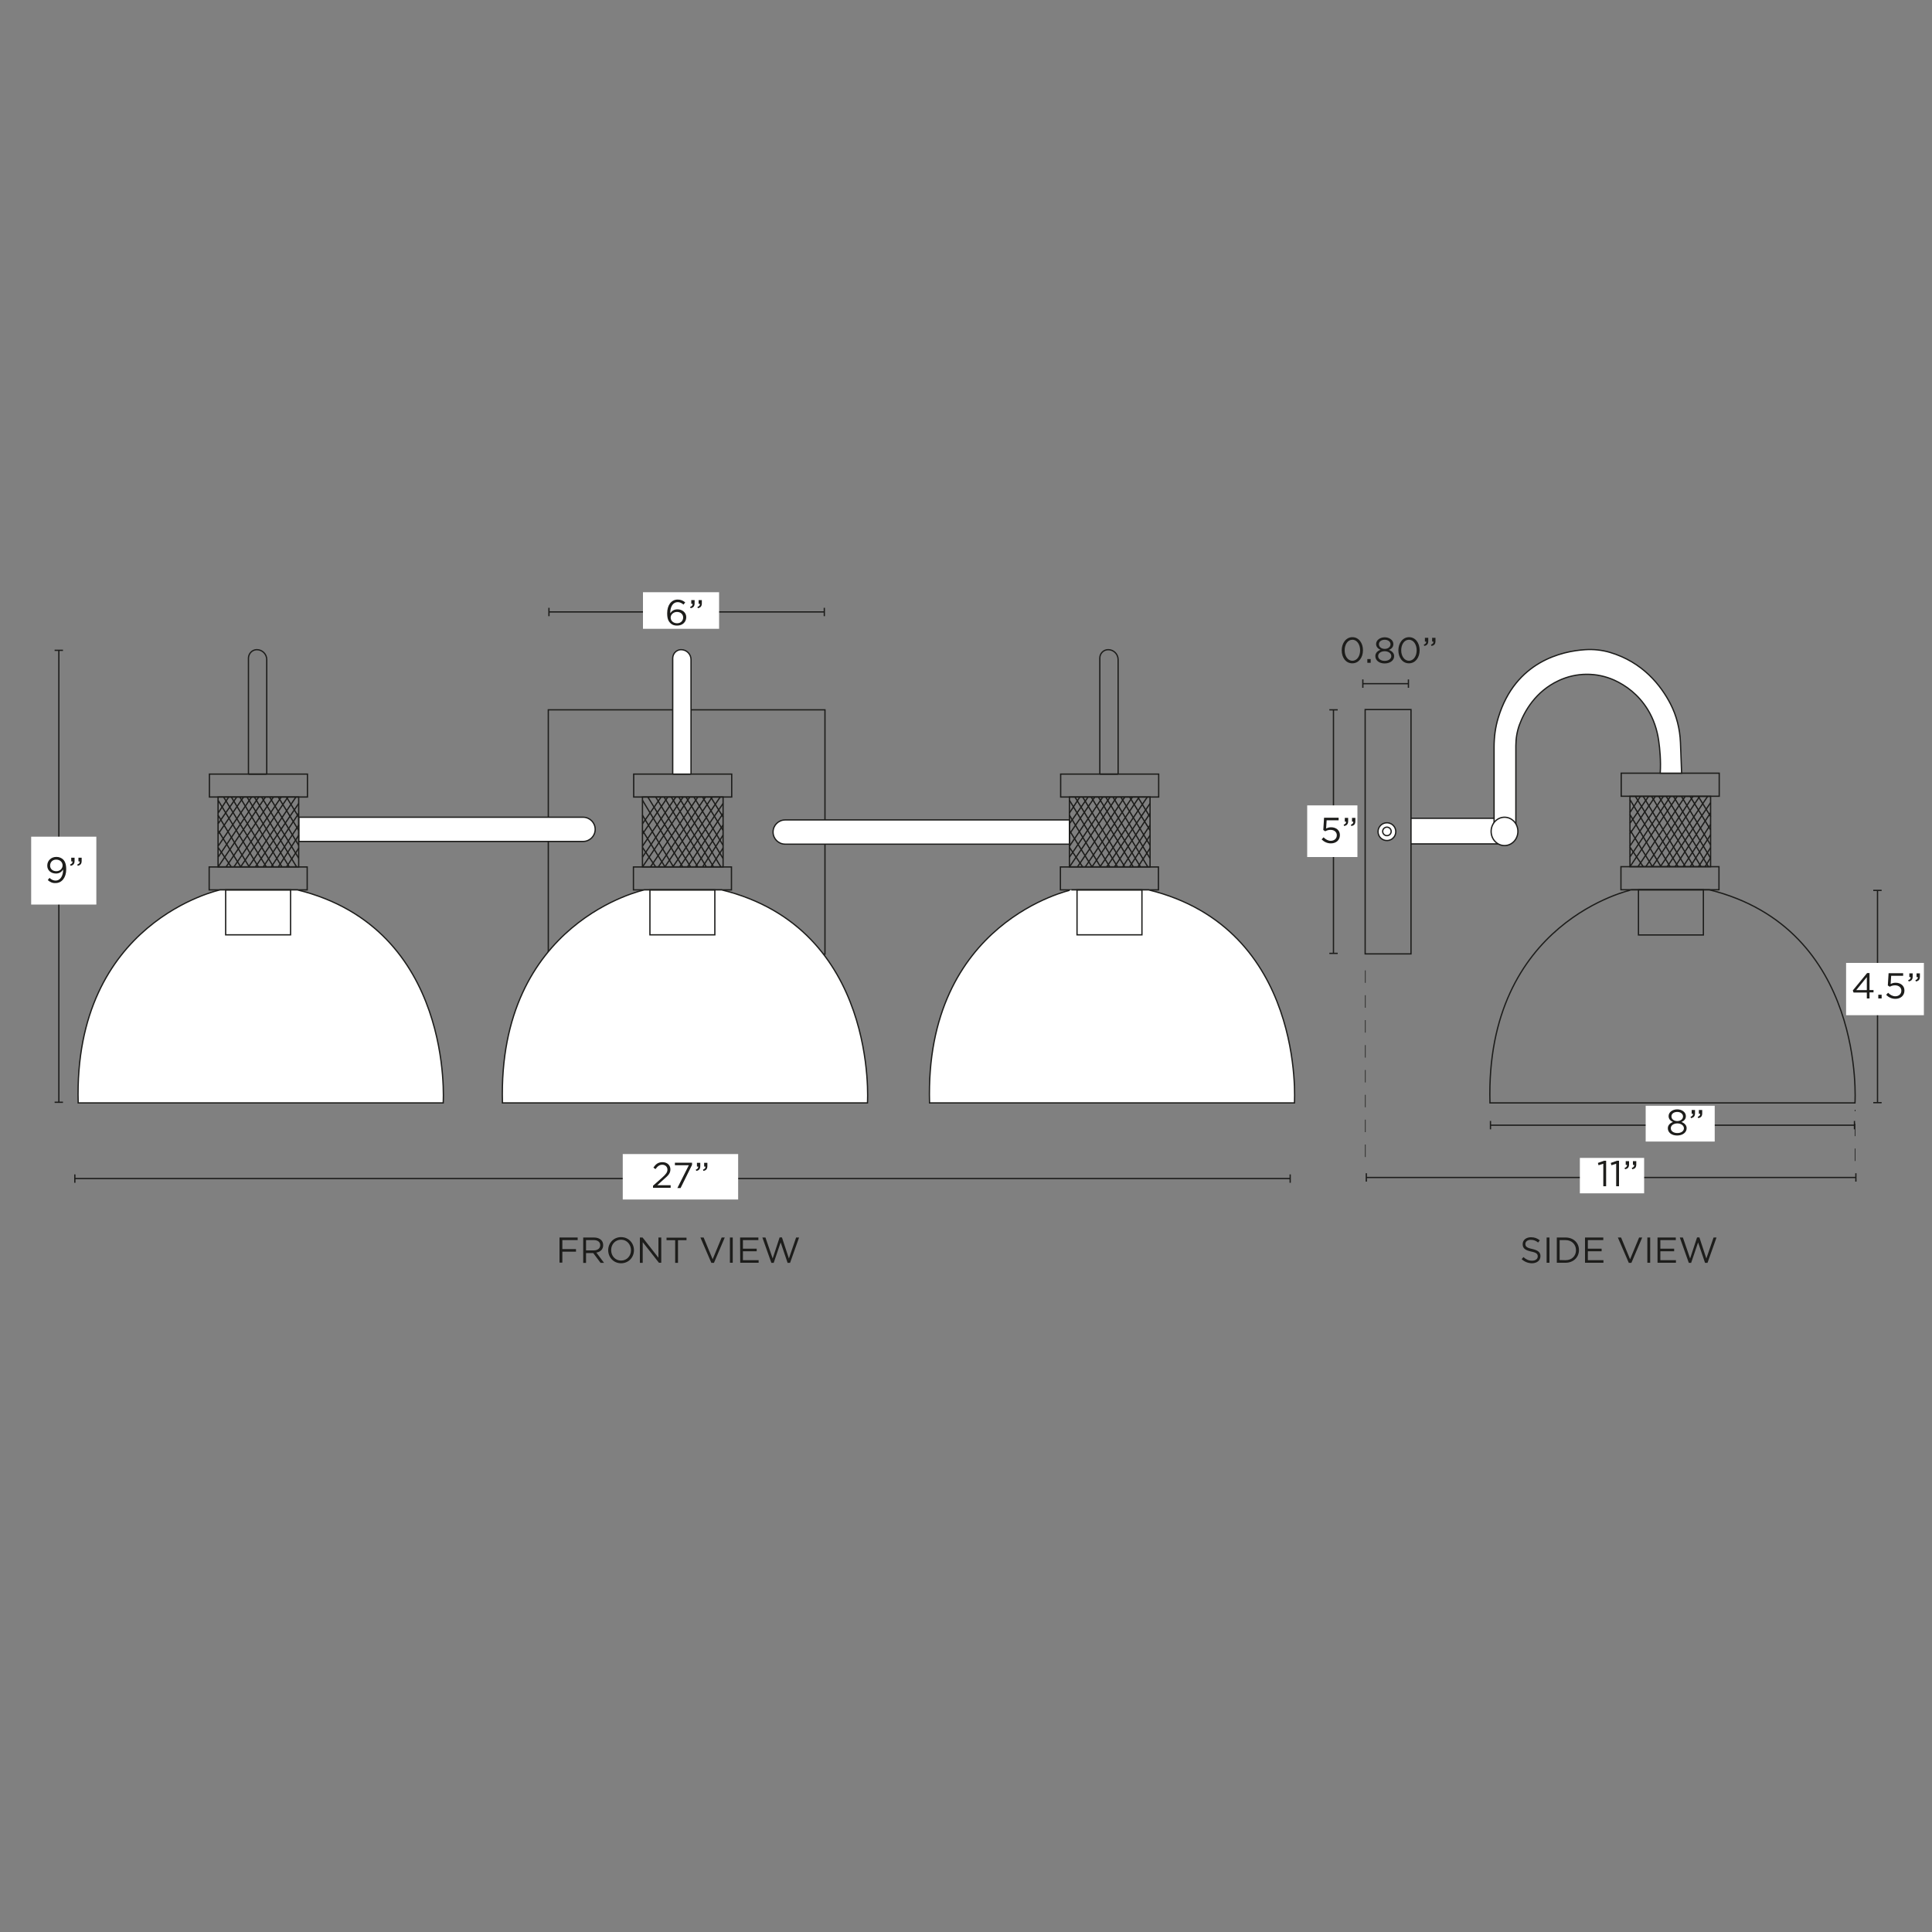 <svg xml:space="preserve" style="enable-background:new 0 0 1500 1500;" viewBox="0 0 1500 1500" height="1500px" width="1500px" y="0px" x="0px" xmlns:xlink="http://www.w3.org/1999/xlink" xmlns="http://www.w3.org/2000/svg" id="Capa_1" version="1.1">
<rect x="0" y="0" width="1500" height="1500" fill="#808080" stroke="none"/>
<style type="text/css">
	.st0{fill:#FFFFFF;stroke:#1D1D1B;stroke-miterlimit:10;}
	.st1{fill:none;stroke:#1D1D1B;stroke-miterlimit:10;}
	.st2{fill:#1D1D1B;}
	.st3{fill:#FFFFFF;}
</style>
<circle r="6.9" cy="645.7" cx="1076.8" class="st0"></circle>
<rect height="189.7" width="35.6" class="st1" y="550.9" x="1059.9"></rect>
<rect height="19.9" width="68.1" class="st0" y="635.3" x="1095.5"></rect>
<rect height="17.9" width="76.1" class="st1" y="600.3" x="1258.7"></rect>
<rect height="17.9" width="76.1" class="st1" y="672.9" x="1258.5"></rect>
<rect height="35.1" width="50.4" class="st1" y="690.8" x="1272.1"></rect>
<rect height="54.6" width="62.6" class="st1" y="618.3" x="1265.5"></rect>
<line y2="672.9" x2="1315.1" y1="618.3" x1="1282.3" class="st1"></line>
<line y2="672.9" x2="1320.7" y1="618.3" x1="1287.9" class="st1"></line>
<line y2="672.9" x2="1326.4" y1="618.3" x1="1293.7" class="st1"></line>
<line y2="666.1" x2="1328" y1="618.3" x1="1299.3" class="st1"></line>
<line y2="656" x2="1328.1" y1="618.5" x1="1305.6" class="st1"></line>
<line y2="644.3" x2="1328.1" y1="618.5" x1="1312.3" class="st1"></line>
<line y2="634" x2="1328.2" y1="618.3" x1="1318.5" class="st1"></line>
<line y2="618.3" x2="1275.8" y1="672.9" x1="1308.5" class="st1"></line>
<line y2="618.3" x2="1269.7" y1="672.9" x1="1302.9" class="st1"></line>
<line y2="620.8" x2="1265.5" y1="673.1" x1="1296.8" class="st1"></line>
<line y2="632.4" x2="1265.5" y1="672.9" x1="1289.6" class="st1"></line>
<line y2="644.3" x2="1265.5" y1="673.1" x1="1283.1" class="st1"></line>
<line y2="672.9" x2="1275.8" y1="657.7" x1="1265.5" class="st1"></line>
<line y2="618.5" x2="1279.8" y1="639.2" x1="1265.5" class="st1"></line>
<line y2="618.3" x2="1273.6" y1="630.8" x1="1265.5" class="st1"></line>
<line y2="618.3" x2="1291.4" y1="656.8" x1="1265.5" class="st1"></line>
<line y2="618.3" x2="1285.2" y1="647.3" x1="1265.5" class="st1"></line>
<line y2="618.1" x2="1297.1" y1="665.3" x1="1265.5" class="st1"></line>
<line y2="618.3" x2="1308.4" y1="672.9" x1="1271.7" class="st1"></line>
<line y2="618.3" x2="1302.2" y1="672.9" x1="1265.5" class="st1"></line>
<line y2="618.2" x2="1314.5" y1="672.9" x1="1277.8" class="st1"></line>
<line y2="618.3" x2="1325.8" y1="673" x1="1289" class="st1"></line>
<line y2="618.3" x2="1319.6" y1="673" x1="1282.8" class="st1"></line>
<line y2="623.2" x2="1328.1" y1="672.9" x1="1294.4" class="st1"></line>
<line y2="640.1" x2="1328.1" y1="673.1" x1="1306.6" class="st1"></line>
<line y2="631" x2="1328.1" y1="673.1" x1="1300.4" class="st1"></line>
<line y2="648.1" x2="1328.1" y1="673.1" x1="1312.1" class="st1"></line>
<line y2="658.1" x2="1328.1" y1="673.1" x1="1318.6" class="st1"></line>
<line y2="666.1" x2="1328" y1="673.1" x1="1323.7" class="st1"></line>
<path d="M1156.8,856.3h283.4c0,0,8.8-135.5-113.2-165.5h-60C1267,690.8,1152.9,715.2,1156.8,856.3L1156.8,856.3z" class="st1"></path>
<path d="M1179.7,562.7c3.8-10.3,12.4-25.9,30.5-34.3c13.7-6.4,29.4-6.5,43.2-0.3c8.7,4,18.5,10.8,25.9,22.8
	c4.5,7.3,7.3,15.6,8.5,24.2c0.9,6.3,1.8,15.5,1.2,25.2h16.6l-0.9-23.7c-0.4-10.5-3-20.9-7.8-30.2c-7.4-14.2-21.4-32.3-47-39.9
	c-6.1-1.8-12.6-2.5-19-2.1c-17.9,1.1-54.3,9-67.6,52.7c-2.3,7.4-3.3,15.1-3.3,22.9v60.3h16.9v-61.2
	C1176.9,573.4,1177.8,567.9,1179.7,562.7L1179.7,562.7z" class="st0"></path>
<ellipse ry="11" rx="10.4" cy="645.5" cx="1168.1" class="st0"></ellipse>
<circle r="3.3" cy="645.5" cx="1076.8" class="st0"></circle>
<g>
	<path d="M434.4,960.8h14.1v2h-11.9v7h10.6v2h-10.6v8.5h-2.2V960.8z" class="st2"></path>
	<path d="M452.8,960.8h8.4c2.4,0,4.3,0.7,5.6,2c1,1,1.5,2.3,1.5,3.9v0.1c0,3.2-2.2,5.2-5.3,5.7l6,8h-2.7l-5.7-7.6H455
		v7.6h-2.2V960.8L452.8,960.8z M461,970.8c2.9,0,5-1.5,5-4v-0.1c0-2.4-1.9-3.9-5-3.9h-6v8H461z" class="st2"></path>
	<path d="M472.2,970.7L472.2,970.7c0-5.5,4.1-10.2,10-10.2s10,4.7,10,10.1v0.1c0,5.4-4.1,10.1-10,10.1
		S472.2,976.1,472.2,970.7z M489.9,970.7L489.9,970.7c0-4.5-3.2-8.2-7.7-8.2s-7.7,3.6-7.7,8v0.1c0,4.5,3.2,8.1,7.7,8.1
		S489.9,975.1,489.9,970.7z" class="st2"></path>
	<path d="M496.8,960.8h2.1l12.3,15.7v-15.7h2.2v19.6h-1.8L499,964.4v16.1h-2.2L496.8,960.8L496.8,960.8z" class="st2"></path>
	<path d="M524.1,962.9h-6.6v-2H533v2h-6.6v17.6h-2.2V962.9z" class="st2"></path>
	<path d="M543.8,960.8h2.5l7,16.9l7-16.9h2.4l-8.4,19.7h-2L543.8,960.8L543.8,960.8z" class="st2"></path>
	<path d="M566.7,960.8h2.2v19.6h-2.2V960.8z" class="st2"></path>
	<path d="M574.6,960.8h14.2v2h-12v6.7h10.7v2h-10.7v6.9H589v2h-14.3L574.6,960.8L574.6,960.8z" class="st2"></path>
	<path d="M591.9,960.8h2.4l5.6,16.3l5.4-16.4h1.8l5.4,16.4l5.6-16.3h2.3l-7,19.7h-1.9l-5.4-15.9l-5.4,15.9h-1.8
		L591.9,960.8L591.9,960.8z" class="st2"></path>
</g>
<g>
	<path d="M1181.4,977.6l1.4-1.6c2,1.8,4,2.8,6.7,2.8s4.4-1.4,4.4-3.3v-0.1c0-1.8-1-2.9-5.1-3.7c-4.5-1-6.6-2.4-6.6-5.7
		v-0.1c0-3.1,2.7-5.3,6.4-5.3c2.9,0,4.9,0.8,6.9,2.4l-1.3,1.7c-1.8-1.5-3.6-2.1-5.7-2.1c-2.6,0-4.2,1.4-4.2,3.2v0.1
		c0,1.8,1,2.9,5.3,3.8c4.4,1,6.4,2.5,6.4,5.5v0.1c0,3.4-2.8,5.5-6.7,5.5C1186.3,980.7,1183.7,979.7,1181.4,977.6L1181.4,977.6z" class="st2"></path>
	<path d="M1200.8,960.8h2.2v19.6h-2.2V960.8z" class="st2"></path>
	<path d="M1208.7,960.8h6.8c6.2,0,10.4,4.2,10.4,9.7v0.1c0,5.5-4.3,9.8-10.4,9.8h-6.8V960.8z M1215.5,978.4
		c5,0,8.1-3.4,8.1-7.7v-0.1c0-4.3-3.2-7.8-8.1-7.8h-4.6v15.5L1215.5,978.4L1215.5,978.4z" class="st2"></path>
	<path d="M1230.6,960.8h14.2v2h-12v6.7h10.7v2h-10.7v6.9h12.1v2h-14.3V960.8L1230.6,960.8z" class="st2"></path>
	<path d="M1256.1,960.8h2.5l7,16.9l7-16.9h2.4l-8.4,19.7h-2L1256.1,960.8L1256.1,960.8z" class="st2"></path>
	<path d="M1279,960.8h2.2v19.6h-2.2V960.8z" class="st2"></path>
	<path d="M1286.9,960.8h14.2v2h-12v6.7h10.7v2h-10.7v6.9h12.1v2h-14.3V960.8L1286.9,960.8z" class="st2"></path>
	<path d="M1304.2,960.8h2.4l5.6,16.3l5.4-16.4h1.8l5.4,16.4l5.6-16.3h2.3l-7,19.7h-1.9l-5.4-15.9l-5.4,15.9h-1.8
		L1304.2,960.8L1304.2,960.8z" class="st2"></path>
</g>
<g>
	<line y2="915" x2="1001.7" y1="915" x1="58.1" class="st1"></line>
	<rect height="6.5" width="1" class="st2" y="911.8" x="57.6"></rect>
	<rect height="6.5" width="1" class="st2" y="911.8" x="1001.2"></rect>
</g>
<rect height="35.3" width="89.6" class="st3" y="896" x="483.5"></rect>
<g>
	<path d="M507,920.6l7.1-6.3c3-2.7,4.1-4.2,4.1-6.2c0-2.3-1.8-3.8-4-3.8c-2.2,0-3.7,1.2-5.3,3.4l-1.6-1.2
		c1.8-2.6,3.6-4.2,7.1-4.2s6.1,2.3,6.1,5.5v0.1c0,2.9-1.5,4.6-5,7.6l-5.2,4.7h10.4v2H507L507,920.6L507,920.6z" class="st2"></path>
	<path d="M534.8,904.7H524v-2h13.3v1.7l-8.9,18h-2.5L534.8,904.7L534.8,904.7z" class="st2"></path>
	<path d="M540.2,908.1c1.4-0.5,2-1.2,1.9-2.4h-1v-2.9h2.6v2.5c0,2.3-1,3.4-3.1,3.8L540.2,908.1L540.2,908.1z
		 M545.8,908.1c1.4-0.5,2-1.2,1.9-2.4h-1v-2.9h2.5v2.5c0,2.3-1,3.4-3.1,3.8L545.8,908.1L545.8,908.1z" class="st2"></path>
</g>
<g>
	<line y2="873.6" x2="1439.8" y1="873.6" x1="1157.2" class="st1"></line>
	<rect height="6.5" width="1" class="st2" y="870.3" x="1156.7"></rect>
	<rect height="6.5" width="1" class="st2" y="870.3" x="1439.3"></rect>
</g>
<rect height="27.8" width="53.6" class="st3" y="858.5" x="1277.7"></rect>
<g>
	<path d="M1294.9,876L1294.9,876c0-2.4,1.7-4,4-4.9c-1.8-0.8-3.4-2.2-3.4-4.5v-0.1c0-3,3.1-5.2,6.7-5.2s6.7,2.2,6.7,5.2
		v0.1c0,2.3-1.5,3.7-3.4,4.5c2.3,0.9,4,2.5,4,4.8v0.1c0,3.3-3.2,5.6-7.4,5.6S1294.9,879.3,1294.9,876z M1307.4,876L1307.4,876
		c0-2.2-2.3-3.8-5.1-3.8s-5.1,1.5-5.1,3.7v0.1c0,2,1.9,3.7,5.1,3.7S1307.4,878,1307.4,876z M1306.7,866.8L1306.7,866.8
		c0-2-1.9-3.5-4.5-3.5s-4.5,1.4-4.5,3.4v0.1c0,2.1,2,3.6,4.5,3.6S1306.7,868.9,1306.7,866.8z" class="st2"></path>
	<path d="M1312.5,867.1c1.4-0.5,2-1.2,1.9-2.4h-1v-2.9h2.6v2.5c0,2.3-1,3.4-3.1,3.8L1312.5,867.1L1312.5,867.1z
		 M1318.1,867.1c1.4-0.5,2-1.2,1.9-2.4h-1v-2.9h2.6v2.5c0,2.3-0.9,3.4-3.1,3.8L1318.1,867.1L1318.1,867.1z" class="st2"></path>
</g>
<g>
	<line y2="914.2" x2="1440.9" y1="914.2" x1="1060.8" class="st1"></line>
	<rect height="6.5" width="1" class="st2" y="910.9" x="1060.3"></rect>
	<rect height="6.5" width="1" class="st2" y="910.9" x="1440.4"></rect>
</g>
<rect height="27.5" width="49.9" class="st3" y="899" x="1226.6"></rect>
<g>
	<path d="M1244.8,903.5l-3.7,1.2l-0.5-1.8l4.8-1.7h1.6V921h-2.2V903.5L1244.8,903.5z" class="st2"></path>
	<path d="M1254.8,903.5l-3.7,1.2l-0.5-1.8l4.8-1.7h1.6V921h-2.2V903.5L1254.8,903.5z" class="st2"></path>
	<path d="M1261.3,906.8c1.4-0.5,2-1.2,1.9-2.4h-1v-2.9h2.6v2.5c0,2.3-1,3.4-3.1,3.8L1261.3,906.8L1261.3,906.8z
		 M1266.9,906.8c1.4-0.5,2-1.2,1.9-2.4h-1v-2.9h2.6v2.5c0,2.3-0.9,3.4-3.1,3.8L1266.9,906.8L1266.9,906.8z" class="st2"></path>
</g>
<g>
	<line y2="740.2" x2="1035.3" y1="551.1" x1="1035.3" class="st1"></line>
	<rect height="1" width="6.5" class="st2" y="550.6" x="1032.1"></rect>
	<rect height="1" width="6.5" class="st2" y="739.7" x="1032.1"></rect>
</g>
<rect height="40.1" width="39" class="st3" y="625.3" x="1014.9"></rect>
<g>
	<path d="M1026.1,651.7l1.5-1.6c1.7,1.7,3.6,2.7,5.6,2.7c2.8,0,4.7-1.8,4.7-4.3v-0.1c0-2.4-2-4.1-4.9-4.1
		c-1.7,0-3,0.5-4.1,1.1l-1.5-1l0.6-9.5h11.3v2h-9.3l-0.4,6.3c1.2-0.5,2.2-0.9,3.9-0.9c3.8,0,6.8,2.3,6.8,6v0.1c0,3.8-2.9,6.4-7,6.4
		C1030.3,654.8,1027.9,653.5,1026.1,651.7L1026.1,651.7z" class="st2"></path>
	<path d="M1043.2,640.3c1.4-0.5,2-1.2,1.9-2.4h-1v-2.9h2.6v2.5c0,2.3-1,3.4-3.1,3.8L1043.2,640.3L1043.2,640.3z
		 M1048.8,640.3c1.4-0.5,2-1.2,1.9-2.4h-1v-2.9h2.6v2.5c0,2.3-0.9,3.4-3.1,3.8L1048.8,640.3L1048.8,640.3z" class="st2"></path>
</g>
<g>
	<line y2="530.8" x2="1093.5" y1="530.8" x1="1058.1" class="st1"></line>
	<rect height="6.5" width="1" class="st2" y="527.5" x="1057.6"></rect>
	<rect height="6.5" width="1" class="st2" y="527.5" x="1093"></rect>
</g>
<g>
	<path d="M1041.7,504.9L1041.7,504.9c0-5.5,3.3-10.2,8.3-10.2s8.2,4.6,8.2,10.1v0.1c0,5.5-3.2,10.1-8.3,10.1
		S1041.7,510.4,1041.7,504.9L1041.7,504.9z M1056,504.9L1056,504.9c0-4.3-2.3-8.2-6-8.2s-6,3.8-6,8.1v0.1c0,4.3,2.3,8.1,6,8.1
		S1056,509.2,1056,504.9L1056,504.9z" class="st2"></path>
	<path d="M1061.6,511.7h2.6v2.9h-2.6V511.7z" class="st2"></path>
	<path d="M1067.8,509.4L1067.8,509.4c0-2.4,1.7-4,4-4.9c-1.8-0.8-3.4-2.2-3.4-4.5V500c0-3,3.1-5.2,6.7-5.2
		s6.7,2.2,6.7,5.2v0.1c0,2.3-1.5,3.7-3.4,4.5c2.3,0.9,4,2.5,4,4.8v0.1c0,3.3-3.2,5.6-7.4,5.6S1067.8,512.7,1067.8,509.4z
		 M1080.2,509.4L1080.2,509.4c0-2.2-2.3-3.8-5.1-3.8s-5.1,1.5-5.1,3.7v0.1c0,2,1.9,3.7,5.1,3.7S1080.2,511.3,1080.2,509.4z
		 M1079.6,500.2L1079.6,500.2c0-2-1.9-3.5-4.5-3.5s-4.5,1.4-4.5,3.4v0.1c0,2.1,2,3.6,4.5,3.6S1079.6,502.3,1079.6,500.2z" class="st2"></path>
	<path d="M1085.7,504.9L1085.7,504.9c0-5.5,3.3-10.2,8.3-10.2s8.2,4.6,8.2,10.1v0.1c0,5.5-3.2,10.1-8.3,10.1
		S1085.7,510.4,1085.7,504.9L1085.7,504.9z M1099.9,504.9L1099.9,504.9c0-4.3-2.3-8.2-6-8.2s-6,3.8-6,8.1v0.1c0,4.3,2.3,8.1,6,8.1
		S1099.9,509.2,1099.9,504.9L1099.9,504.9z" class="st2"></path>
	<path d="M1105.4,500.5c1.4-0.5,2-1.2,1.9-2.4h-1v-2.9h2.6v2.5c0,2.3-1,3.4-3.1,3.8L1105.4,500.5L1105.4,500.5z
		 M1111,500.5c1.4-0.5,2-1.2,1.9-2.4h-1v-2.9h2.6v2.5c0,2.3-0.9,3.4-3.1,3.8L1111,500.5L1111,500.5z" class="st2"></path>
</g>
<g>
	<line y2="475.1" x2="640" y1="475.1" x1="426.2" class="st1"></line>
	<rect height="6.5" width="1" class="st2" y="471.9" x="425.7"></rect>
	<rect height="6.5" width="1" class="st2" y="471.9" x="639.5"></rect>
</g>
<rect height="28.4" width="59.1" class="st3" y="459.8" x="499.2"></rect>
<g>
	<path d="M520.5,483.8c-1.6-1.6-2.5-3.6-2.5-7.6v-0.1c0-6,3-10.6,8.2-10.6c2.3,0,4.1,0.8,5.8,2.2l-1.3,1.7
		c-1.5-1.2-2.8-1.9-4.6-1.9c-3.6,0-5.8,3.6-5.7,8.6c1.1-1.6,2.7-3,5.6-3c3.6,0,6.8,2.4,6.8,6v0.1c0,3.8-3,6.5-7,6.5
		C523.5,485.8,521.7,485,520.5,483.8L520.5,483.8z M530.4,479.4L530.4,479.4c0-2.5-2-4.3-4.8-4.3s-4.9,2.1-4.9,4.3v0.1
		c0,2.5,2.1,4.4,5,4.4S530.4,481.9,530.4,479.4L530.4,479.4z" class="st2"></path>
	<path d="M535.8,471.2c1.4-0.5,2-1.2,1.9-2.4h-1v-2.9h2.6v2.5c0,2.3-1,3.4-3.1,3.8L535.8,471.2L535.8,471.2z
		 M541.5,471.2c1.4-0.5,2-1.2,1.9-2.4h-1v-2.9h2.5v2.5c0,2.3-1,3.4-3.1,3.8L541.5,471.2L541.5,471.2z" class="st2"></path>
</g>
<g>
	<line y2="855.8" x2="45.7" y1="504.9" x1="45.7" class="st1"></line>
	<rect height="1" width="6.5" class="st2" y="504.4" x="42.4"></rect>
	<rect height="1" width="6.5" class="st2" y="855.3" x="42.4"></rect>
</g>
<rect height="52.7" width="50.6" class="st3" y="649.6" x="24.2"></rect>
<g>
	<path d="M37.1,683.3l1.3-1.7c1.6,1.4,3.1,2.1,4.8,2.1c3.5,0,5.9-3.6,5.8-8.6c-1.1,1.7-2.8,3.1-5.5,3.1
		c-4,0-6.8-2.5-6.8-6.1v-0.1c0-3.7,2.9-6.7,7.1-6.7c2.2,0,3.9,0.8,5.2,2c1.5,1.5,2.4,3.7,2.4,7.6v0.1c0,6.2-3.3,10.6-8.2,10.6
		C40.6,685.8,38.7,684.7,37.1,683.3L37.1,683.3z M48.6,671.9L48.6,671.9c0-2.5-2-4.5-5-4.5s-4.7,2.2-4.7,4.6v0.1
		c0,2.5,2,4.3,4.8,4.3C46.7,676.4,48.6,674.2,48.6,671.9L48.6,671.9z" class="st2"></path>
	<path d="M54.4,671.2c1.4-0.5,2-1.2,1.9-2.4h-1v-2.9h2.6v2.5c0,2.3-1,3.4-3.1,3.8L54.4,671.2L54.4,671.2z M60,671.2
		c1.4-0.5,2-1.2,1.9-2.4h-1v-2.9h2.5v2.5c0,2.3-1,3.4-3.1,3.8L60,671.2L60,671.2z" class="st2"></path>
</g>
<g>
	<line y2="856.1" x2="1457.7" y1="691.3" x1="1457.7" class="st1"></line>
	<rect height="1" width="6.5" class="st2" y="690.8" x="1454.4"></rect>
	<rect height="1" width="6.5" class="st2" y="855.6" x="1454.4"></rect>
</g>
<rect height="40.6" width="60.4" class="st3" y="747.6" x="1433.3"></rect>
<g>
	<path d="M1449.4,770.6h-10.3l-0.6-1.6l11.1-13.5h1.9v13.2h3.1v1.8h-3.1v4.7h-2.1V770.6L1449.4,770.6z M1449.4,768.7
		v-10.1l-8.2,10.1H1449.4z" class="st2"></path>
	<path d="M1458.3,772.3h2.6v2.9h-2.6V772.3z" class="st2"></path>
	<path d="M1464.4,772.4l1.5-1.6c1.7,1.7,3.6,2.7,5.6,2.7c2.8,0,4.7-1.8,4.7-4.3v-0.1c0-2.4-2-4.1-4.9-4.1
		c-1.7,0-3,0.5-4.1,1.1l-1.5-1l0.6-9.5h11.3v2h-9.3l-0.4,6.3c1.2-0.5,2.2-0.9,3.9-0.9c3.8,0,6.8,2.3,6.8,6v0.1c0,3.8-2.9,6.4-7,6.4
		C1468.6,775.5,1466.2,774.2,1464.4,772.4L1464.4,772.4z" class="st2"></path>
	<path d="M1481.5,761c1.4-0.5,2-1.2,1.9-2.4h-1v-2.9h2.6v2.5c0,2.3-1,3.4-3.1,3.8L1481.5,761L1481.5,761z M1487.1,761
		c1.4-0.5,2-1.2,1.9-2.4h-1v-2.9h2.6v2.5c0,2.3-0.9,3.4-3.1,3.8L1487.1,761L1487.1,761z" class="st2"></path>
</g>
<rect height="189.7" width="214.8" class="st1" y="551.1" x="425.7"></rect>
<rect height="17.8" width="76.1" class="st1" y="601" x="823.5"></rect>
<rect height="17.8" width="76.1" class="st1" y="673.1" x="823.3"></rect>
<rect height="54.2" width="62.6" class="st1" y="618.8" x="830.3"></rect>
<line y2="673.1" x2="879.9" y1="618.8" x1="847.2" class="st1"></line>
<line y2="673.1" x2="885.5" y1="618.8" x1="852.8" class="st1"></line>
<line y2="673.1" x2="891.2" y1="618.8" x1="858.5" class="st1"></line>
<line y2="666.3" x2="892.8" y1="618.8" x1="864.1" class="st1"></line>
<line y2="656.3" x2="892.9" y1="619.1" x1="870.4" class="st1"></line>
<line y2="644.7" x2="892.9" y1="619.1" x1="877.2" class="st1"></line>
<line y2="634.5" x2="893" y1="618.8" x1="883.4" class="st1"></line>
<line y2="618.8" x2="840.6" y1="673.1" x1="873.3" class="st1"></line>
<line y2="618.8" x2="834.6" y1="673.1" x1="867.7" class="st1"></line>
<line y2="621.3" x2="830.3" y1="673.2" x1="861.7" class="st1"></line>
<line y2="632.9" x2="830.3" y1="673.1" x1="854.5" class="st1"></line>
<line y2="644.7" x2="830.3" y1="673.2" x1="847.9" class="st1"></line>
<line y2="673.1" x2="840.6" y1="657.9" x1="830.3" class="st1"></line>
<line y2="619.1" x2="844.6" y1="639.6" x1="830.3" class="st1"></line>
<line y2="618.8" x2="838.4" y1="631.2" x1="830.3" class="st1"></line>
<line y2="618.8" x2="856.2" y1="657" x1="830.3" class="st1"></line>
<line y2="618.8" x2="850" y1="647.6" x1="830.3" class="st1"></line>
<line y2="618.6" x2="862" y1="665.5" x1="830.3" class="st1"></line>
<line y2="618.8" x2="873.3" y1="673.1" x1="836.5" class="st1"></line>
<line y2="618.8" x2="867.1" y1="673.1" x1="830.3" class="st1"></line>
<line y2="618.7" x2="879.3" y1="673.1" x1="842.6" class="st1"></line>
<line y2="618.9" x2="890.7" y1="673.2" x1="853.9" class="st1"></line>
<line y2="618.9" x2="884.4" y1="673.2" x1="847.7" class="st1"></line>
<line y2="623.8" x2="892.9" y1="673.1" x1="859.2" class="st1"></line>
<line y2="640.5" x2="893" y1="673.2" x1="871.5" class="st1"></line>
<line y2="631.5" x2="892.9" y1="673.2" x1="865.2" class="st1"></line>
<line y2="648.4" x2="893" y1="673.2" x1="876.9" class="st1"></line>
<line y2="658.4" x2="893" y1="673.2" x1="883.4" class="st1"></line>
<path d="M721.7,856.3H1005c0,0,8.8-135.5-113.2-165.4h-60C831.9,690.9,717.7,715.2,721.7,856.3z" class="st0"></path>
<path d="M860.4,504.4L860.4,504.4c4.3,0,7.7,3.5,7.7,7.7v88.6c0,0.2-0.1,0.3-0.3,0.3h-13.6c-0.2,0-0.3-0.1-0.3-0.3
	v-89.8C853.9,507.3,856.8,504.4,860.4,504.4L860.4,504.4z" class="st1"></path>
<path d="M232,634.5h220.7c5.2,0,9.4,4.2,9.4,9.4l0,0c0,5.2-4.2,9.4-9.4,9.4H232V634.5L232,634.5L232,634.5z" class="st0"></path>
<rect height="34.9" width="50.4" class="st1" y="690.9" x="836.2"></rect>
<rect height="17.8" width="76.1" class="st1" y="601" x="162.6"></rect>
<rect height="17.8" width="76.1" class="st1" y="673.1" x="162.4"></rect>
<rect height="54.2" width="62.6" class="st1" y="618.8" x="169.3"></rect>
<line y2="673.1" x2="218.9" y1="618.8" x1="186.2" class="st1"></line>
<line y2="673.1" x2="224.6" y1="618.8" x1="191.8" class="st1"></line>
<line y2="673.1" x2="230.3" y1="618.8" x1="197.5" class="st1"></line>
<line y2="666.3" x2="231.9" y1="618.8" x1="203.1" class="st1"></line>
<line y2="656.3" x2="231.9" y1="619.1" x1="209.5" class="st1"></line>
<line y2="644.7" x2="231.9" y1="619.1" x1="216.2" class="st1"></line>
<line y2="634.5" x2="232" y1="618.8" x1="222.4" class="st1"></line>
<line y2="618.8" x2="179.6" y1="673.1" x1="212.4" class="st1"></line>
<line y2="618.8" x2="173.6" y1="673.1" x1="206.8" class="st1"></line>
<line y2="621.3" x2="169.3" y1="673.2" x1="200.7" class="st1"></line>
<line y2="632.9" x2="169.3" y1="673.1" x1="193.5" class="st1"></line>
<line y2="644.7" x2="169.3" y1="673.2" x1="187" class="st1"></line>
<line y2="673.1" x2="179.6" y1="657.9" x1="169.3" class="st1"></line>
<line y2="619.1" x2="183.6" y1="639.6" x1="169.3" class="st1"></line>
<line y2="618.8" x2="195.3" y1="657" x1="169.3" class="st1"></line>
<line y2="618.8" x2="189.1" y1="647.6" x1="169.3" class="st1"></line>
<line y2="618.6" x2="201" y1="665.5" x1="169.3" class="st1"></line>
<line y2="618.8" x2="212.3" y1="673.1" x1="175.5" class="st1"></line>
<line y2="618.8" x2="206.1" y1="673.1" x1="169.3" class="st1"></line>
<line y2="618.7" x2="218.4" y1="673.1" x1="181.6" class="st1"></line>
<line y2="618.9" x2="229.7" y1="673.2" x1="192.9" class="st1"></line>
<line y2="618.9" x2="223.5" y1="673.2" x1="186.7" class="st1"></line>
<line y2="623.8" x2="231.9" y1="673.1" x1="198.3" class="st1"></line>
<line y2="640.5" x2="232" y1="673.2" x1="210.5" class="st1"></line>
<line y2="631.5" x2="231.9" y1="673.2" x1="204.3" class="st1"></line>
<line y2="648.4" x2="232" y1="673.2" x1="216" class="st1"></line>
<line y2="658.4" x2="232" y1="673.2" x1="222.4" class="st1"></line>
<path d="M60.7,856.3h283.4c0,0,8.8-135.5-113.2-165.4h-60C170.9,690.9,56.8,715.2,60.7,856.3L60.7,856.3z" class="st0"></path>
<path d="M199.4,504.4L199.4,504.4c4.3,0,7.7,3.5,7.7,7.7v88.6c0,0.2-0.1,0.3-0.3,0.3h-13.6c-0.2,0-0.3-0.1-0.3-0.3
	v-89.8C193,507.3,195.9,504.4,199.4,504.4L199.4,504.4z" class="st1"></path>
<rect height="34.9" width="50.4" class="st1" y="690.9" x="175.2"></rect>
<rect height="17.8" width="76.1" class="st1" y="601" x="492"></rect>
<rect height="17.8" width="76.1" class="st1" y="673.1" x="491.8"></rect>
<rect height="54.2" width="62.6" class="st1" y="618.8" x="498.8"></rect>
<line y2="673.1" x2="548.4" y1="618.8" x1="515.6" class="st1"></line>
<line y2="673.1" x2="554" y1="618.8" x1="521.2" class="st1"></line>
<line y2="673.1" x2="559.7" y1="618.8" x1="527" class="st1"></line>
<line y2="666.4" x2="561.3" y1="618.8" x1="532.6" class="st1"></line>
<line y2="656.3" x2="561.4" y1="619.1" x1="538.9" class="st1"></line>
<line y2="644.7" x2="561.4" y1="619.1" x1="545.6" class="st1"></line>
<line y2="634.5" x2="561.5" y1="618.8" x1="551.8" class="st1"></line>
<line y2="618.8" x2="509.1" y1="673.1" x1="541.8" class="st1"></line>
<line y2="618.8" x2="503" y1="673.1" x1="536.2" class="st1"></line>
<line y2="621.3" x2="498.8" y1="673.2" x1="530.1" class="st1"></line>
<line y2="632.9" x2="498.8" y1="673.1" x1="522.9" class="st1"></line>
<line y2="644.7" x2="498.8" y1="673.2" x1="516.4" class="st1"></line>
<line y2="673.1" x2="509.1" y1="657.9" x1="498.8" class="st1"></line>
<line y2="619.1" x2="513.1" y1="639.6" x1="498.8" class="st1"></line>
<line y2="618.8" x2="524.7" y1="657" x1="498.8" class="st1"></line>
<line y2="618.8" x2="518.5" y1="647.6" x1="498.8" class="st1"></line>
<line y2="618.6" x2="530.5" y1="665.5" x1="498.8" class="st1"></line>
<line y2="618.8" x2="541.8" y1="673.1" x1="505" class="st1"></line>
<line y2="618.8" x2="535.6" y1="673.1" x1="498.8" class="st1"></line>
<line y2="618.7" x2="547.8" y1="673.1" x1="511.1" class="st1"></line>
<line y2="618.9" x2="559.1" y1="673.2" x1="522.3" class="st1"></line>
<line y2="618.9" x2="552.9" y1="673.2" x1="516.1" class="st1"></line>
<line y2="623.8" x2="561.4" y1="673.1" x1="527.7" class="st1"></line>
<line y2="640.5" x2="561.4" y1="673.2" x1="539.9" class="st1"></line>
<line y2="631.5" x2="561.4" y1="673.2" x1="533.7" class="st1"></line>
<line y2="648.4" x2="561.4" y1="673.2" x1="545.4" class="st1"></line>
<line y2="658.4" x2="561.4" y1="673.2" x1="551.9" class="st1"></line>
<path d="M390.1,856.3h283.4c0,0,8.8-135.5-113.2-165.4h-60C500.3,690.9,386.2,715.2,390.1,856.3L390.1,856.3z" class="st0"></path>
<path d="M528.8,504.4L528.8,504.4c4.3,0,7.7,3.5,7.7,7.7v88.6c0,0.2-0.1,0.3-0.3,0.3h-13.6c-0.2,0-0.3-0.1-0.3-0.3
	v-89.8C522.4,507.3,525.3,504.4,528.8,504.4L528.8,504.4z" class="st0"></path>
<rect height="34.9" width="50.4" class="st1" y="690.9" x="504.6"></rect>
<line y2="618.6" x2="177.7" y1="631" x1="169.5" class="st1"></line>
<path d="M830.3,655.4H609.6c-5.2,0-9.4-4.2-9.4-9.4l0,0c0-5.2,4.2-9.4,9.4-9.4h220.7L830.3,655.4L830.3,655.4
	L830.3,655.4z" class="st0"></path>
<path d="M1060.3,898.3h-0.5v-9.7h0.5V898.3z M1060.3,879h-0.5v-9.7h0.5V879z M1060.3,859.7h-0.5V850h0.5V859.7z
	 M1060.3,840.4h-0.5v-9.7h0.5V840.4z M1060.3,821.1h-0.5v-9.7h0.5V821.1z M1060.3,801.7h-0.5v-9.7h0.5V801.7z M1060.3,782.4h-0.5
	v-9.7h0.5V782.4z M1060.3,763.1h-0.5v-9.7h0.5V763.1z" class="st2"></path>
<path d="M1440.6,901.4h-0.5v-9.7h0.5V901.4z M1440.6,882.1h-0.5v-9.7h0.5V882.1z M1440.6,862.8h-0.5v-1.2h0.5V862.8z" class="st2"></path>
</svg>
